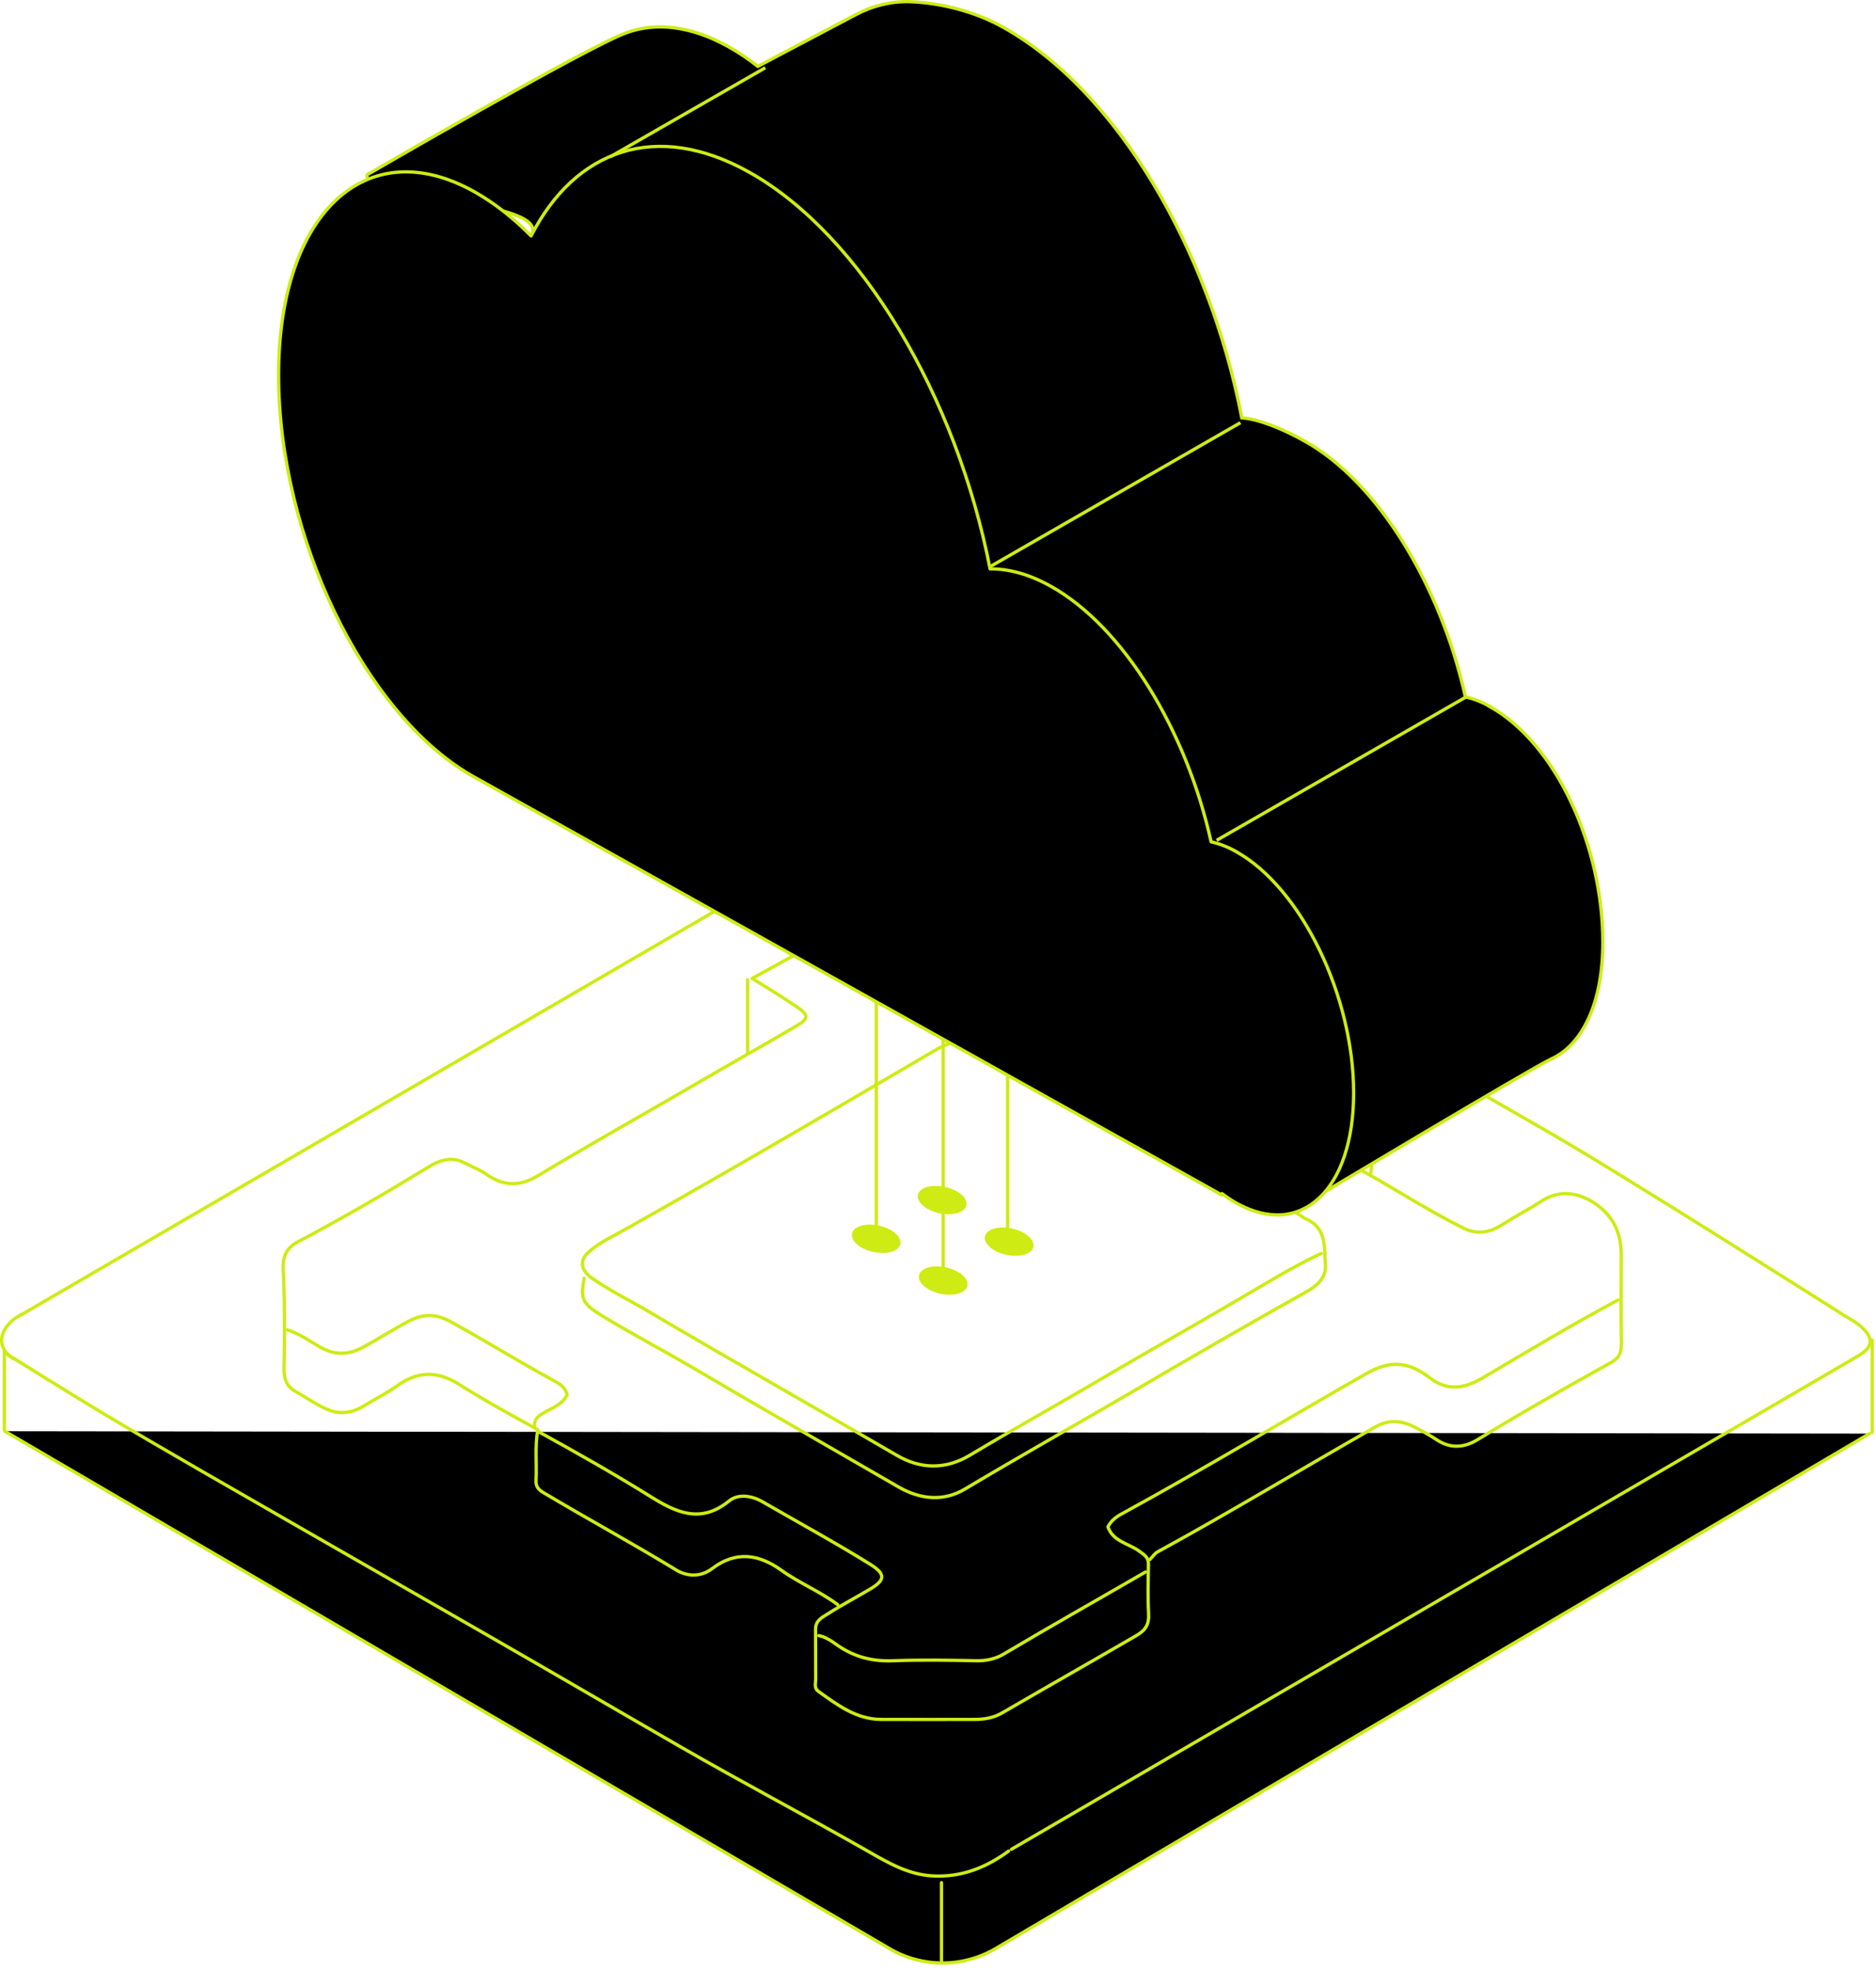 <svg width="344" height="361" viewBox="0 0 344 361" fill="none" xmlns="http://www.w3.org/2000/svg">
<path d="M342.804 262.752L182.535 357.147C176.529 360.658 169.125 360.658 163.119 357.147L0.875 262.313" fill="black"/>
<path d="M342.804 262.752L182.535 357.147C176.529 360.658 169.125 360.658 163.119 357.147L0.875 262.313" stroke="#CEEB13" stroke-width="0.6" stroke-linecap="round" stroke-linejoin="round"/>
<path d="M169.343 161.666C170.659 160.843 174.005 160.267 175.458 160.267C180.12 160.267 181.437 160.267 186.099 160.212C191.035 160.157 194.463 163.229 198.029 165.971C198.385 166.246 198.879 166.876 198.659 167.644C198.111 169.536 198.55 171.484 198.714 173.321C199.071 177.106 198.248 180.095 194.655 181.878" stroke="#CEEB13" stroke-width="0.6" stroke-linecap="round" stroke-linejoin="round"/>
<path d="M150.697 155.577C155.661 152.972 162.874 148.09 168.03 145.759C173.46 143.291 179.164 147.487 184.457 149.9C193.946 154.261 202.393 160.568 211.498 165.642C222.906 172.004 234.123 178.723 245.422 185.278C258.421 192.82 271.448 200.306 284.474 207.793C297.501 215.28 338.72 241.443 338.72 241.443C338.72 241.443 346.234 245.2 341.161 248.217" stroke="#CEEB13" stroke-width="0.6" stroke-linecap="round" stroke-linejoin="round"/>
<path d="M1.368 248.244C1.368 248.244 13.297 255.704 19.358 259.324C31.068 266.289 42.916 273.036 54.708 279.81C66.364 286.501 78.019 293.193 89.702 299.884C101.33 306.549 112.903 313.322 124.531 320.014C136.296 326.788 147.458 332.629 159.25 339.348C162.98 341.487 166.6 343.572 170.988 343.818C176.226 344.12 180.806 342.31 184.947 339.266" stroke="#CEEB13" stroke-width="0.6" stroke-linecap="round" stroke-linejoin="round"/>
<path d="M242.264 229.733C236.752 232.311 231.569 235.574 226.331 238.619C218.35 243.281 210.287 247.806 202.334 252.495C194.189 257.295 185.934 261.875 177.817 266.729C173.401 269.361 168.849 269.307 164.434 266.729C149.048 257.761 133.554 249.012 118.223 239.962C114.987 238.07 111.614 236.425 108.542 234.258C106.486 232.805 106.184 230.995 107.994 229.431C110.023 227.649 112.546 226.524 114.85 225.208C133.773 214.567 152.531 203.625 171.235 192.628C176.336 189.611 181.08 189.748 186.099 192.628C194.6 197.537 203.157 202.418 211.686 207.3C217.555 210.673 233.434 219.421 239.193 223.261" stroke="#CEEB13" stroke-width="0.6" stroke-linecap="round" stroke-linejoin="round"/>
<path d="M251.096 207.217C249.78 208.095 248.326 208.725 247.092 209.768C245.556 211.056 245.419 212.263 247.12 213.141C254.36 216.925 261.134 221.533 268.483 225.153C270.897 226.332 273.228 225.866 275.312 224.549C277.753 222.986 280.331 221.642 282.771 220.079C285.569 218.269 288.64 218.406 291.575 220.024C295.378 222.163 297.279 225.482 297.279 229.979C297.279 235.382 297.224 240.812 297.306 246.215C297.334 247.778 296.95 248.875 295.551 249.643C287.296 254.223 279.069 258.885 271.006 263.821C268.73 265.22 266.207 265.659 263.574 263.958C262.313 263.136 260.969 262.368 259.598 261.655C257.212 260.421 254.881 260.009 252.166 261.545C238.837 269.114 225.756 277.067 212.29 284.417C211.715 284.719 211.331 285.349 210.864 285.816" stroke="#CEEB13" stroke-width="0.6" stroke-linecap="round" stroke-linejoin="round"/>
<path d="M296.704 238.262C288.285 242.759 280.112 247.668 271.912 252.522C268.649 254.442 265.467 255.1 262.177 252.522C261.93 252.331 261.628 252.111 261.354 251.919C257.734 249.451 254.498 249.478 250.439 251.809C235.438 260.366 220.628 269.306 205.463 277.588C204.53 278.11 203.68 278.823 203.159 279.837C204.091 282.552 206.971 282.881 208.918 284.307C209.851 284.993 210.591 285.404 210.591 286.666C210.536 289.71 210.454 292.754 210.619 295.771C210.728 297.745 210.043 298.815 208.315 299.802C200.142 304.547 191.915 309.209 183.742 313.953C182.234 314.831 180.452 315.16 178.642 315.133C172.937 315.133 167.233 315.16 161.529 315.133C157.004 315.105 153.576 312.5 150.12 310.032C149.215 309.401 149.572 308.523 149.572 307.755C149.544 304.711 149.572 301.667 149.544 298.65C149.544 297.005 150.641 296.511 151.82 295.771C154.343 294.153 156.976 292.782 159.554 291.246C162.379 289.573 162.406 288.476 159.554 286.693C153.109 282.689 146.445 279.069 139.891 275.285C137.806 274.078 135.366 273.749 133.693 275.093C128.372 279.426 123.82 277.122 119.076 274.16C112.466 270.047 105.665 266.207 98.836 262.45" stroke="#CEEB13" stroke-width="0.6" stroke-linecap="round" stroke-linejoin="round"/>
<path d="M153.605 294.098C150.369 291.685 146.612 290.176 143.349 287.845C139.153 284.828 134.929 284.17 130.514 287.543C128.485 289.079 125.934 288.942 124.014 287.763C116.006 282.881 107.779 278.411 99.716 273.612C98.784 273.063 98.208 272.487 98.29 271.308C98.455 268.264 98.043 265.22 98.619 262.039C93.738 259.351 88.829 256.663 84.057 253.647C80.272 251.261 76.597 251.288 72.922 253.921C71.03 255.292 68.891 256.334 66.916 257.569C64.997 258.775 62.721 259.351 60.417 258.474C58.196 257.623 56.248 256.17 54.164 255.018C52.656 254.195 52.025 252.769 52.08 250.795C52.217 245.2 52.217 239.605 51.998 233.983C51.915 231.844 51.449 229.266 54.63 227.594C62.803 223.288 70.783 218.626 78.682 213.826C80.601 212.647 82.823 211.879 85.236 213.168C86.552 213.854 87.979 214.375 89.185 215.225C92.284 217.446 95.356 217.474 98.619 215.499C108.52 209.548 118.584 203.926 128.567 198.112C134.353 194.739 140.167 191.475 145.927 188.102C148.45 186.621 148.312 186.018 145.954 184.427C143.842 182.974 140.113 180.67 137.919 179.326L170.609 161.336" stroke="#CEEB13" stroke-width="0.6" stroke-linecap="round" stroke-linejoin="round"/>
<path d="M239.444 223.371C243.393 225.181 242.762 228.664 243.036 231.708C243.256 234.176 241.501 235.684 239.416 236.836C228.885 242.705 218.491 248.739 208.07 254.827C197.704 260.888 187.227 266.784 176.916 272.927C173.076 275.203 168.826 274.901 164.685 272.488C152.234 265.303 139.728 258.145 127.332 250.85C121.683 247.532 115.869 244.488 110.274 241.087C106.764 238.921 106.407 238.043 107.12 234.258" stroke="#CEEB13" stroke-width="0.6" stroke-linecap="round" stroke-linejoin="round"/>
<path d="M210.039 288.12C201.372 293.138 192.651 298.047 184.068 303.148C182.614 304.026 180.831 304.437 178.967 304.382C173.92 304.273 168.874 304.19 163.856 304.382C160.044 304.547 156.698 303.724 153.544 301.53C152.529 300.817 151.46 300.022 150.143 299.775" stroke="#CEEB13" stroke-width="0.6" stroke-linecap="round" stroke-linejoin="round"/>
<path d="M198.084 169.042C195.149 170.715 192.215 172.388 189.527 174.473C187.114 176.31 187.032 178.065 189.527 179.574C196.246 183.605 202.911 187.719 209.767 191.531C212.016 192.765 214.648 192.737 216.842 191.256C220.901 188.541 224.549 188.953 228.607 191.531C235.299 195.781 242.347 199.429 249.121 203.515C250.766 204.502 251.671 205.27 251.507 207.547C251.342 209.96 251.808 212.483 251.37 214.951" stroke="#CEEB13" stroke-width="0.6" stroke-linecap="round" stroke-linejoin="round"/>
<path d="M3.946 240.922C0.463 242.65 -1.402 246.462 2.41 249.012" stroke="#CEEB13" stroke-width="0.6" stroke-linecap="round" stroke-linejoin="round"/>
<path d="M98.012 261.353C97.957 259.927 98.917 259.379 99.987 258.776C101.468 257.953 103.168 257.349 103.991 255.622C103.717 254.36 102.702 253.647 101.687 253.126C95.243 249.643 89.044 245.749 82.627 242.239C79.967 240.785 77.636 240.703 74.866 242.184C72.096 243.665 69.436 245.365 66.666 246.873C63.924 248.382 61.346 248.437 58.658 246.873C56.711 245.749 54.846 244.432 52.68 243.719" stroke="#CEEB13" stroke-width="0.6" stroke-linecap="round" stroke-linejoin="round"/>
<path d="M0.794 247.586V262.066" stroke="#CEEB13" stroke-width="0.6" stroke-linecap="round" stroke-linejoin="round"/>
<path d="M137.091 179.574V192.792" stroke="#CEEB13" stroke-width="0.6" stroke-linecap="round" stroke-linejoin="round"/>
<path d="M172.638 345.053V359.533" stroke="#CEEB13" stroke-width="0.6" stroke-linecap="round" stroke-linejoin="round"/>
<path d="M343.3 245.639V262.532" stroke="#CEEB13" stroke-width="0.6" stroke-linecap="round" stroke-linejoin="round"/>
<path d="M340.913 248.409L185.471 338.937" stroke="#CEEB13" stroke-width="0.6" stroke-linecap="round" stroke-linejoin="round"/>
<path d="M153.161 154.151L3.889 240.977" stroke="#CEEB13" stroke-width="0.6" stroke-linecap="round" stroke-linejoin="round"/>
<path d="M163.311 225.427C165.313 226.551 165.724 228.224 164.216 229.102C162.708 229.979 159.855 229.76 157.908 228.608C155.961 227.456 155.659 225.838 157.113 224.988C158.566 224.138 161.336 224.33 163.311 225.427Z" fill="#CEEB13"/>
<path d="M175.407 218.324C177.409 219.448 177.82 221.121 176.312 221.999C174.804 222.876 171.952 222.657 170.004 221.505C168.057 220.353 167.756 218.735 169.209 217.885C170.663 217.035 173.432 217.227 175.407 218.324Z" fill="#CEEB13"/>
<path d="M175.6 233.078C177.602 234.202 178.013 235.875 176.505 236.753C174.996 237.631 172.144 237.411 170.197 236.259C168.25 235.107 167.948 233.489 169.402 232.639C170.855 231.789 173.625 231.981 175.6 233.078Z" fill="#CEEB13"/>
<path d="M187.693 225.948C189.695 227.072 190.107 228.745 188.598 229.623C187.09 230.5 184.238 230.281 182.29 229.129C180.343 227.977 180.042 226.359 181.495 225.509C182.949 224.659 185.719 224.851 187.693 225.948Z" fill="#CEEB13"/>
<path d="M160.681 227.045V126.095" stroke="#CEEB13" stroke-width="0.6" stroke-linecap="round" stroke-linejoin="round"/>
<path d="M172.935 232.969V132.019" stroke="#CEEB13" stroke-width="0.6" stroke-linecap="round" stroke-linejoin="round"/>
<path d="M184.758 228.745V127.796" stroke="#CEEB13" stroke-width="0.6" stroke-linecap="round" stroke-linejoin="round"/>
<path d="M273.342 129.538C271.752 128.661 270.216 128.057 268.707 127.728C264.21 107.462 252.746 88.401 239.308 80.887C235.387 78.693 230.999 76.828 227.708 76.582C221.647 45.318 204.616 16.549 183.966 5.004C178.673 2.042 172.42 0.533 166.99 0.314C163.48 0.177 159.997 1.055 156.898 2.7L138.962 12.161C137.207 10.79 135.424 9.584 133.587 8.569C126.676 4.702 120.231 4.016 114.746 6.046C107.561 8.679 67.329 32.017 67.329 32.017C66.205 36.569 97.716 36.459 97.716 42.219C97.716 71.508 113.403 104.088 132.901 115.497L240.186 220.067C240.186 220.067 280.994 195.659 284.422 194.096C290.153 191.518 293.911 183.811 293.911 172.704C293.911 154.933 285.19 136.202 273.287 129.566L273.342 129.538Z" fill="black" stroke="#CEEB13" stroke-width="0.6" stroke-miterlimit="10"/>
<path d="M226.714 156.098C225.123 155.22 223.588 154.617 222.079 154.288C217.582 134.021 206.118 114.961 192.68 107.447C188.758 105.253 185.001 104.238 181.546 104.265C175.485 73.002 158.016 43.081 137.337 31.536C120.334 22.047 105.498 27.395 97.38 43.246C94.089 39.9 90.579 37.158 86.959 35.128C67.158 24.076 51.087 39.132 51.087 68.751C51.087 98.369 66.774 130.62 86.273 142.029L224.081 219.037V218.763C224.931 219.394 225.809 219.997 226.687 220.491C238.561 227.127 248.215 218.105 248.215 200.306C248.215 182.508 238.589 162.735 226.687 156.098H226.714Z" fill="black" stroke="#CEEB13" stroke-width="0.6" stroke-linecap="round" stroke-linejoin="round"/>
<path d="M223.096 154.014L268.922 127.686" stroke="#CEEB13" stroke-width="0.6" stroke-miterlimit="10"/>
<path d="M181.653 103.799L227.452 77.472" stroke="#CEEB13" stroke-width="0.6" stroke-miterlimit="10"/>
<path d="M111.889 28.739L140.328 12.421" stroke="#CEEB13" stroke-width="0.6" stroke-miterlimit="10"/>
</svg>
